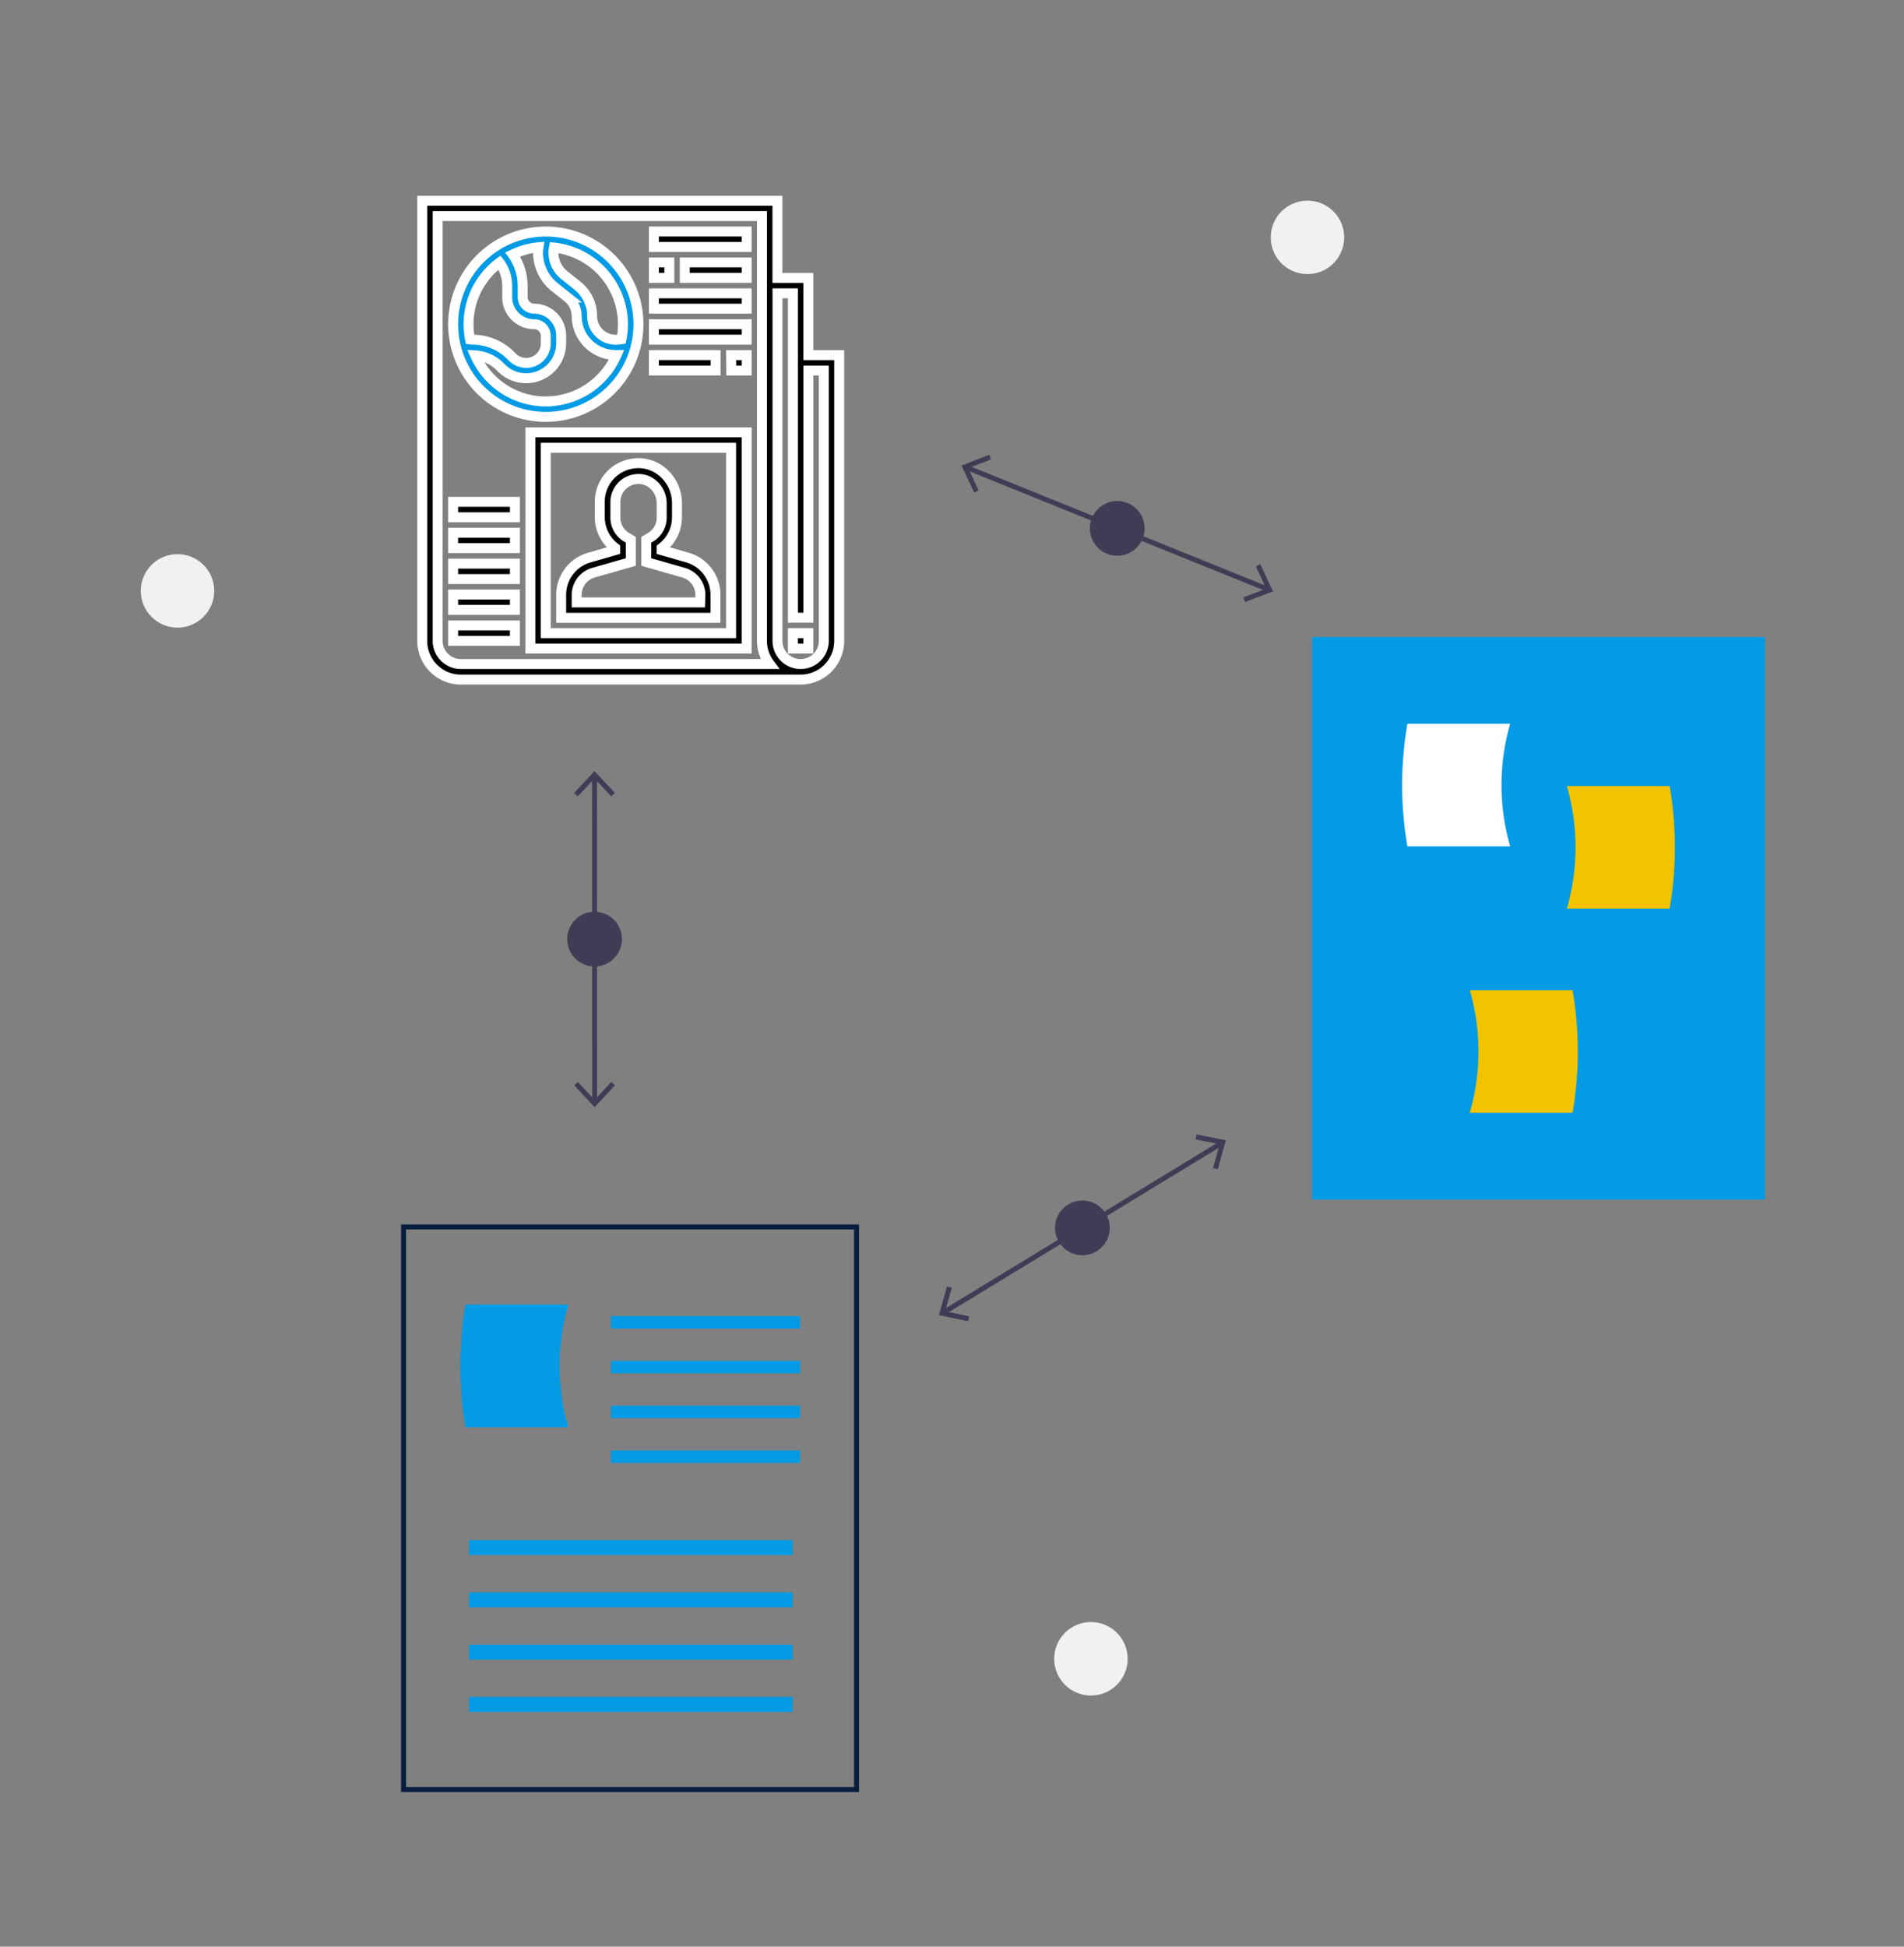 <svg id="Capa_1" data-name="Capa 1" xmlns="http://www.w3.org/2000/svg" viewBox="0 0 765 782"><rect x="0" y="0" width="765" height="782" fill="#808080" stroke="none"/><defs><style>.cls-1{fill:#f1f1f1;}.cls-2,.cls-7{fill:none;stroke-width:2px;}.cls-2{stroke:#3f3d56;stroke-miterlimit:10;}.cls-3{fill:#3f3d56;}.cls-4,.cls-9{fill:#039be5;}.cls-5{fill:#fff;}.cls-6{fill:#f1c300;}.cls-7{stroke:#081e3f;}.cls-8,.cls-9{stroke:#fff;stroke-width:4px;}</style></defs><title>Graphics-FIU</title><g id="Grupo_11" data-name="Grupo 11"><circle id="Elipse_39" data-name="Elipse 39" class="cls-1" cx="525.32" cy="95.36" r="14.76"/><circle id="Elipse_40" data-name="Elipse 40" class="cls-1" cx="438.32" cy="666.36" r="14.76"/><circle id="Elipse_41" data-name="Elipse 41" class="cls-1" cx="71.32" cy="237.36" r="14.76"/><line id="Línea_3" data-name="Línea 3" class="cls-2" x1="388.32" y1="187.78" x2="509.46" y2="236.74"/><path id="Trazado_91" data-name="Trazado 91" class="cls-3" d="M391.4,197.85l1.81-.85L389,188.07l9.21-3.52-.71-1.87L386.31,187Z"/><path id="Trazado_92" data-name="Trazado 92" class="cls-3" d="M500.25,241.84l-.71-1.87,9.21-3.51-4.18-8.93,1.81-.85,5.09,10.88Z"/><circle id="Elipse_49" data-name="Elipse 49" class="cls-3" cx="448.89" cy="212.26" r="11"/><line id="Línea_4" data-name="Línea 4" class="cls-2" x1="379.09" y1="527.24" x2="490.69" y2="459.29"/><path id="Trazado_93" data-name="Trazado 93" class="cls-3" d="M389,530.78l.4-2-9.66-2,2.68-9.49-1.93-.55-3.26,11.57Z"/><path id="Trazado_94" data-name="Trazado 94" class="cls-3" d="M489.28,469.72l-1.92-.54,2.68-9.49-9.67-2,.4-2,11.77,2.41Z"/><circle id="Elipse_50" data-name="Elipse 50" class="cls-3" cx="434.89" cy="493.26" r="11"/><line id="Línea_5" data-name="Línea 5" class="cls-2" x1="238.87" y1="311.93" x2="238.91" y2="442.59"/><path id="Trazado_95" data-name="Trazado 95" class="cls-3" d="M230.69,318.56l1.46,1.36,6.71-7.22,6.72,7.22,1.47-1.37-8.19-8.79Z"/><path id="Trazado_96" data-name="Trazado 96" class="cls-3" d="M230.73,436l1.46-1.37,6.72,7.22,6.71-7.22,1.46,1.36-8.17,8.8Z"/><circle id="Elipse_51" data-name="Elipse 51" class="cls-3" cx="238.89" cy="377.26" r="11"/><rect id="Rectángulo_59" data-name="Rectángulo 59" class="cls-4" x="527.15" y="255.89" width="182" height="226"/><path id="Trazado_97" data-name="Trazado 97" class="cls-5" d="M606.77,340h-41.3a144.92,144.92,0,0,1,0-49.25h41.3A88.68,88.68,0,0,0,606.77,340Z"/><path id="Trazado_98" data-name="Trazado 98" class="cls-6" d="M629.53,365h41.3a144.41,144.41,0,0,0,0-49.25h-41.3A88.5,88.5,0,0,1,629.53,365Z"/><path id="Trazado_99" data-name="Trazado 99" class="cls-6" d="M590.53,447h41.3a144.41,144.41,0,0,0,0-49.25h-41.3A88.5,88.5,0,0,1,590.53,447Z"/><rect id="Rectángulo_67" data-name="Rectángulo 67" class="cls-7" x="162.15" y="492.89" width="182" height="226"/><rect id="Rectángulo_68" data-name="Rectángulo 68" class="cls-4" x="188.45" y="618.69" width="130" height="6"/><rect id="Rectángulo_69" data-name="Rectángulo 69" class="cls-4" x="188.45" y="639.69" width="130" height="6"/><rect id="Rectángulo_70" data-name="Rectángulo 70" class="cls-4" x="188.45" y="660.69" width="130" height="6"/><rect id="Rectángulo_71" data-name="Rectángulo 71" class="cls-4" x="188.45" y="681.69" width="130" height="6"/><path id="Trazado_100" data-name="Trazado 100" class="cls-4" d="M228.27,573.33H187a144.92,144.92,0,0,1,0-49.25h41.3A88.68,88.68,0,0,0,228.27,573.33Z"/><rect id="Rectángulo_72" data-name="Rectángulo 72" class="cls-4" x="245.45" y="528.69" width="76" height="5"/><rect id="Rectángulo_73" data-name="Rectángulo 73" class="cls-4" x="245.45" y="546.69" width="76" height="5"/><rect id="Rectángulo_74" data-name="Rectángulo 74" class="cls-4" x="245.45" y="564.69" width="76" height="5"/><rect id="Rectángulo_75" data-name="Rectángulo 75" class="cls-4" x="245.45" y="582.69" width="76" height="5"/></g><g id="newspaper"><path id="Trazado_167" data-name="Trazado 167" class="cls-8" d="M324.77,142.65v-31H312.36v-31H169.65V257.44A15.52,15.52,0,0,0,185.16,273h136.5a15.53,15.53,0,0,0,15.52-15.51V142.65ZM185.16,266.75a9.32,9.32,0,0,1-9.31-9.31V86.81h130.3V257.44a15.44,15.44,0,0,0,3.11,9.3ZM331,257.44a9.31,9.31,0,1,1-18.62,0V117.84h6.2v130.3h6.2V148.86H331Z"/><path id="Trazado_168" data-name="Trazado 168" class="cls-8" d="M318.57,254.34h6.2v6.2h-6.2Z"/><path id="Trazado_169" data-name="Trazado 169" class="cls-8" d="M276.3,224l-10.47-3v-.83A15.52,15.52,0,0,0,272,207.8v-5.67c0-8.21-6.15-15.22-14-16a15.52,15.52,0,0,0-16.95,13.92c-.05.51-.07,1-.07,1.52v6.2a15.51,15.51,0,0,0,6.2,12.34V221l-10.47,3a15.57,15.57,0,0,0-11.24,14.93v9.25h62v-9.25A15.6,15.6,0,0,0,276.3,224Zm5,18H231.7v-3a9.34,9.34,0,0,1,6.75-8.95l15-4.28v-8.95l-1.54-.9a9.2,9.2,0,0,1-4.66-8v-6.2a9.3,9.3,0,0,1,9.3-9.31c.31,0,.62,0,.92.05,4.7.45,8.39,4.75,8.39,9.8v5.67a9.22,9.22,0,0,1-4.66,8l-1.54.9v8.94l15,4.28a9.34,9.34,0,0,1,6.75,8.95Z"/><path id="Trazado_170" data-name="Trazado 170" class="cls-8" d="M213.09,260.54H300V173.68H213.09Zm6.2-80.66h74.45v74.46H219.29Z"/><path id="Trazado_171" data-name="Trazado 171" class="cls-9" d="M219.29,167.47a37.23,37.23,0,1,0-37.23-37.23A37.22,37.22,0,0,0,219.29,167.47Zm0-6.2a31.06,31.06,0,0,1-28.37-18.51,15.31,15.31,0,0,1,9.91,4.44l.64.64a14.07,14.07,0,0,0,24-10v-3A10.87,10.87,0,0,0,214.64,124a4.66,4.66,0,0,1-4.66-4.65v-4.66a21.77,21.77,0,0,0-4-12.47,30.67,30.67,0,0,1,10.4-2.89,18.6,18.6,0,0,0-.2,2.11,17.73,17.73,0,0,0,6.67,13.88l5.29,4.22a9.43,9.43,0,0,1,3.55,7.4,15.71,15.71,0,0,0,15.69,15.67l.34,0a31.07,31.07,0,0,1-28.43,18.64Zm31-31a31.06,31.06,0,0,1-.59,6,15.3,15.3,0,0,1-2.34.21A9.5,9.5,0,0,1,237.9,127,15.54,15.54,0,0,0,232,114.75l-5.28-4.23a11.49,11.49,0,0,1-4.35-9,11.19,11.19,0,0,1,.2-2.08,31.06,31.06,0,0,1,27.72,30.83ZM200.7,105.47a15.6,15.6,0,0,1,3.08,9.26v4.66a10.86,10.86,0,0,0,10.86,10.85,4.66,4.66,0,0,1,4.65,4.66v3a7.86,7.86,0,0,1-13.43,5.56l-.64-.64a21.59,21.59,0,0,0-15.36-6.36,8.28,8.28,0,0,1-1-.09A30.92,30.92,0,0,1,200.7,105.47Z"/><path id="Trazado_172" data-name="Trazado 172" class="cls-8" d="M262.72,93H300v6.2H262.72Z"/><path id="Trazado_173" data-name="Trazado 173" class="cls-8" d="M262.72,105.43h6.2v6.2h-6.2Z"/><path id="Trazado_174" data-name="Trazado 174" class="cls-8" d="M275.13,105.43H300v6.2H275.13Z"/><path id="Trazado_175" data-name="Trazado 175" class="cls-8" d="M262.72,117.84H300V124H262.72Z"/><path id="Trazado_176" data-name="Trazado 176" class="cls-8" d="M262.72,130.25H300v6.2H262.72Z"/><path id="Trazado_177" data-name="Trazado 177" class="cls-8" d="M262.72,142.65h24.82v6.2H262.72Z"/><path id="Trazado_178" data-name="Trazado 178" class="cls-8" d="M293.75,142.65H300v6.2h-6.2Z"/><path id="Trazado_179" data-name="Trazado 179" class="cls-8" d="M182.06,251.24h24.82v6.2H182.06Z"/><path id="Trazado_180" data-name="Trazado 180" class="cls-8" d="M182.06,238.83h24.82V245H182.06Z"/><path id="Trazado_181" data-name="Trazado 181" class="cls-8" d="M182.06,226.42h24.82v6.2H182.06Z"/><path id="Trazado_182" data-name="Trazado 182" class="cls-8" d="M182.06,214h24.82v6.2H182.06Z"/><path id="Trazado_183" data-name="Trazado 183" class="cls-8" d="M182.06,201.6h24.82v6.2H182.06Z"/></g></svg>